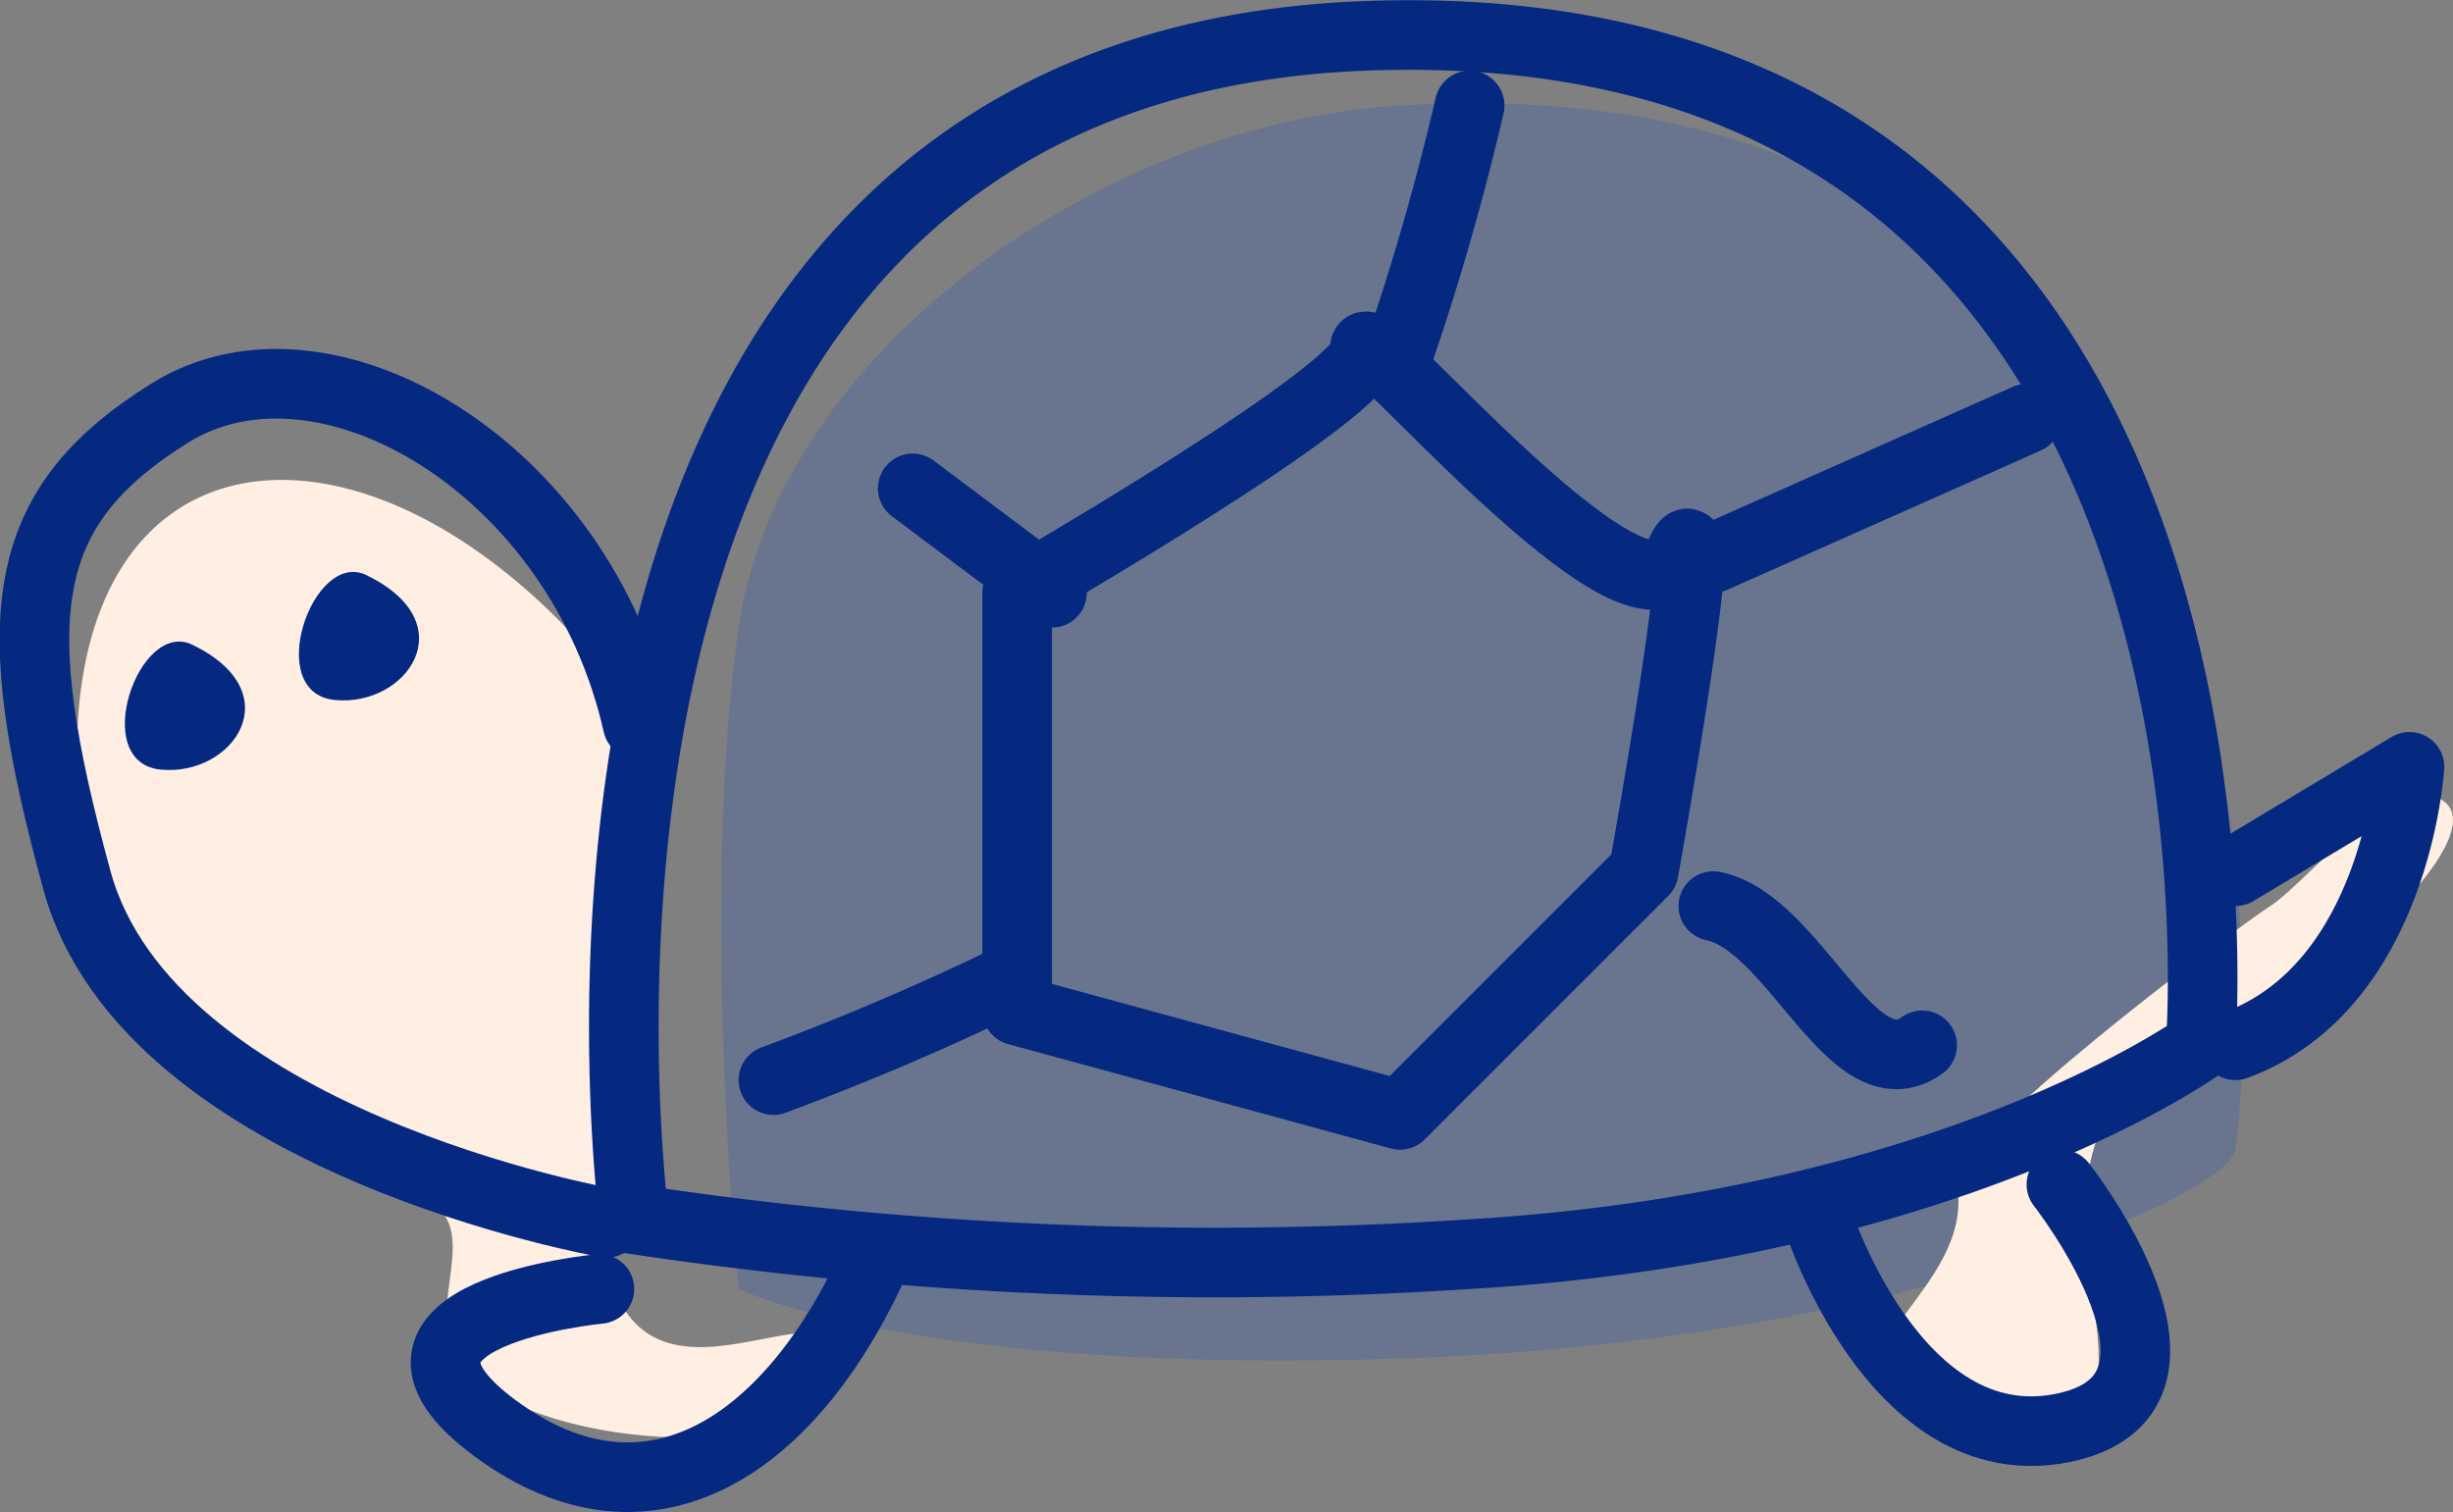 <svg id="mmy.svg" xmlns="http://www.w3.org/2000/svg" width="70.47" height="43.44" viewBox="0 0 70.47 43.44">
  <rect x="0" y="0" width="70.47" height="43.44" fill="#808080" stroke="none"/>
  <defs>
    <style>
      .cls-1 {
        fill: #4765a3;
        opacity: 0.4;
      }

      .cls-1, .cls-2, .cls-3, .cls-4, .cls-5 {
        fill-rule: evenodd;
      }

      .cls-2 {
        fill: #ffefe2;
      }

      .cls-3, .cls-5 {
        fill: none;
        stroke: #052981;
        stroke-width: 2px;
      }

      .cls-3 {
        stroke-linecap: round;
        stroke-linejoin: round;
      }

      .cls-4 {
        fill: #052981;
      }
    </style>
  </defs>
  <path id="シェイプ_60" data-name="シェイプ 60" class="cls-1" d="M3739,3138c-8.61.52-17.87,7.11-19,15s0,19,0,19,4.94,2.46,19,2,23.74-4.61,24-6S3766.19,3136.36,3739,3138Z" transform="translate(-3698.78 -3134.97)"/>
  <path id="シェイプ_62" data-name="シェイプ 62" class="cls-2" d="M3714,3152c-6.04-5.36-12.67-4.11-13,4s5.11,12.09,9,13-0.31,4.06,3,6,10.41,1.69,10-1-7.07,3.43-7-5S3720.04,3157.36,3714,3152Zm41,17c0.54,3.04-4.2,4.94-1,6s5.52,1.92,5-2-0.79-6.4,3-8,8.37-5.95,7-7-3.86,2.26-5,3S3754.78,3167.78,3755,3169Z" transform="translate(-3698.78 -3134.97)"/>
  <g id="線">
    <path id="シェイプ_57" data-name="シェイプ 57" class="cls-3" d="M3716,3172s-7.46.7-3,4,8.6,0.46,11-5" transform="translate(-3698.78 -3134.97)"/>
    <path id="シェイプ_58" data-name="シェイプ 58" class="cls-3" d="M3751,3170s2.22,6.93,7,6,0-7,0-7" transform="translate(-3698.78 -3134.97)"/>
    <path id="シェイプ_59" data-name="シェイプ 59" class="cls-3" d="M3763,3160l5-3s-0.38,6.3-5,8" transform="translate(-3698.78 -3134.97)"/>
    <path id="シェイプ_50" data-name="シェイプ 50" class="cls-3" d="M3716.21,3170.1s-13.16-2.31-15.22-9.84-1.73-10.69,2.68-13.43,11.76,1.53,13.43,8.95" transform="translate(-3698.78 -3134.97)"/>
    <path id="シェイプ_45" data-name="シェイプ 45" class="cls-4" d="M3704.3,3153.49c-1.54-.74-2.97,3.39-0.9,3.59S3707.16,3154.87,3704.3,3153.49Z" transform="translate(-3698.78 -3134.97)"/>
    <path id="シェイプ_45-2" data-name="シェイプ 45" class="cls-4" d="M3709.3,3151.49c-1.54-.74-2.97,3.39-0.9,3.59S3712.16,3152.87,3709.3,3151.49Z" transform="translate(-3698.78 -3134.97)"/>
    <path id="シェイプ_51" data-name="シェイプ 51" class="cls-3" d="M3738,3145c0.3,1.07-10,7-10,7v12l11,3,7-7s2.12-11.76,1-9S3737.7,3143.93,3738,3145Z" transform="translate(-3698.78 -3134.97)"/>
    <path id="シェイプ_52" data-name="シェイプ 52" class="cls-3" d="M3748,3151l9-4" transform="translate(-3698.78 -3134.97)"/>
    <path id="シェイプ_53" data-name="シェイプ 53" class="cls-3" d="M3739,3145a72.523,72.523,0,0,0,2-7" transform="translate(-3698.78 -3134.97)"/>
    <path id="シェイプ_54" data-name="シェイプ 54" class="cls-3" d="M3729,3152l-4-3" transform="translate(-3698.78 -3134.97)"/>
    <path id="シェイプ_55" data-name="シェイプ 55" class="cls-3" d="M3728,3163a75.688,75.688,0,0,1-7,3" transform="translate(-3698.78 -3134.97)"/>
    <path id="シェイプ_56" data-name="シェイプ 56" class="cls-3" d="M3748,3161c2.34,0.47,4,5.44,6,4" transform="translate(-3698.78 -3134.97)"/>
    <path id="シェイプ_49" data-name="シェイプ 49" class="cls-5" d="M3717,3170a112.433,112.433,0,0,0,24,1c13.87-.82,21-6,21-6s2.42-29.99-24-29C3712.55,3136.96,3717,3170,3717,3170Z" transform="translate(-3698.78 -3134.97)"/>
  </g>
</svg>
